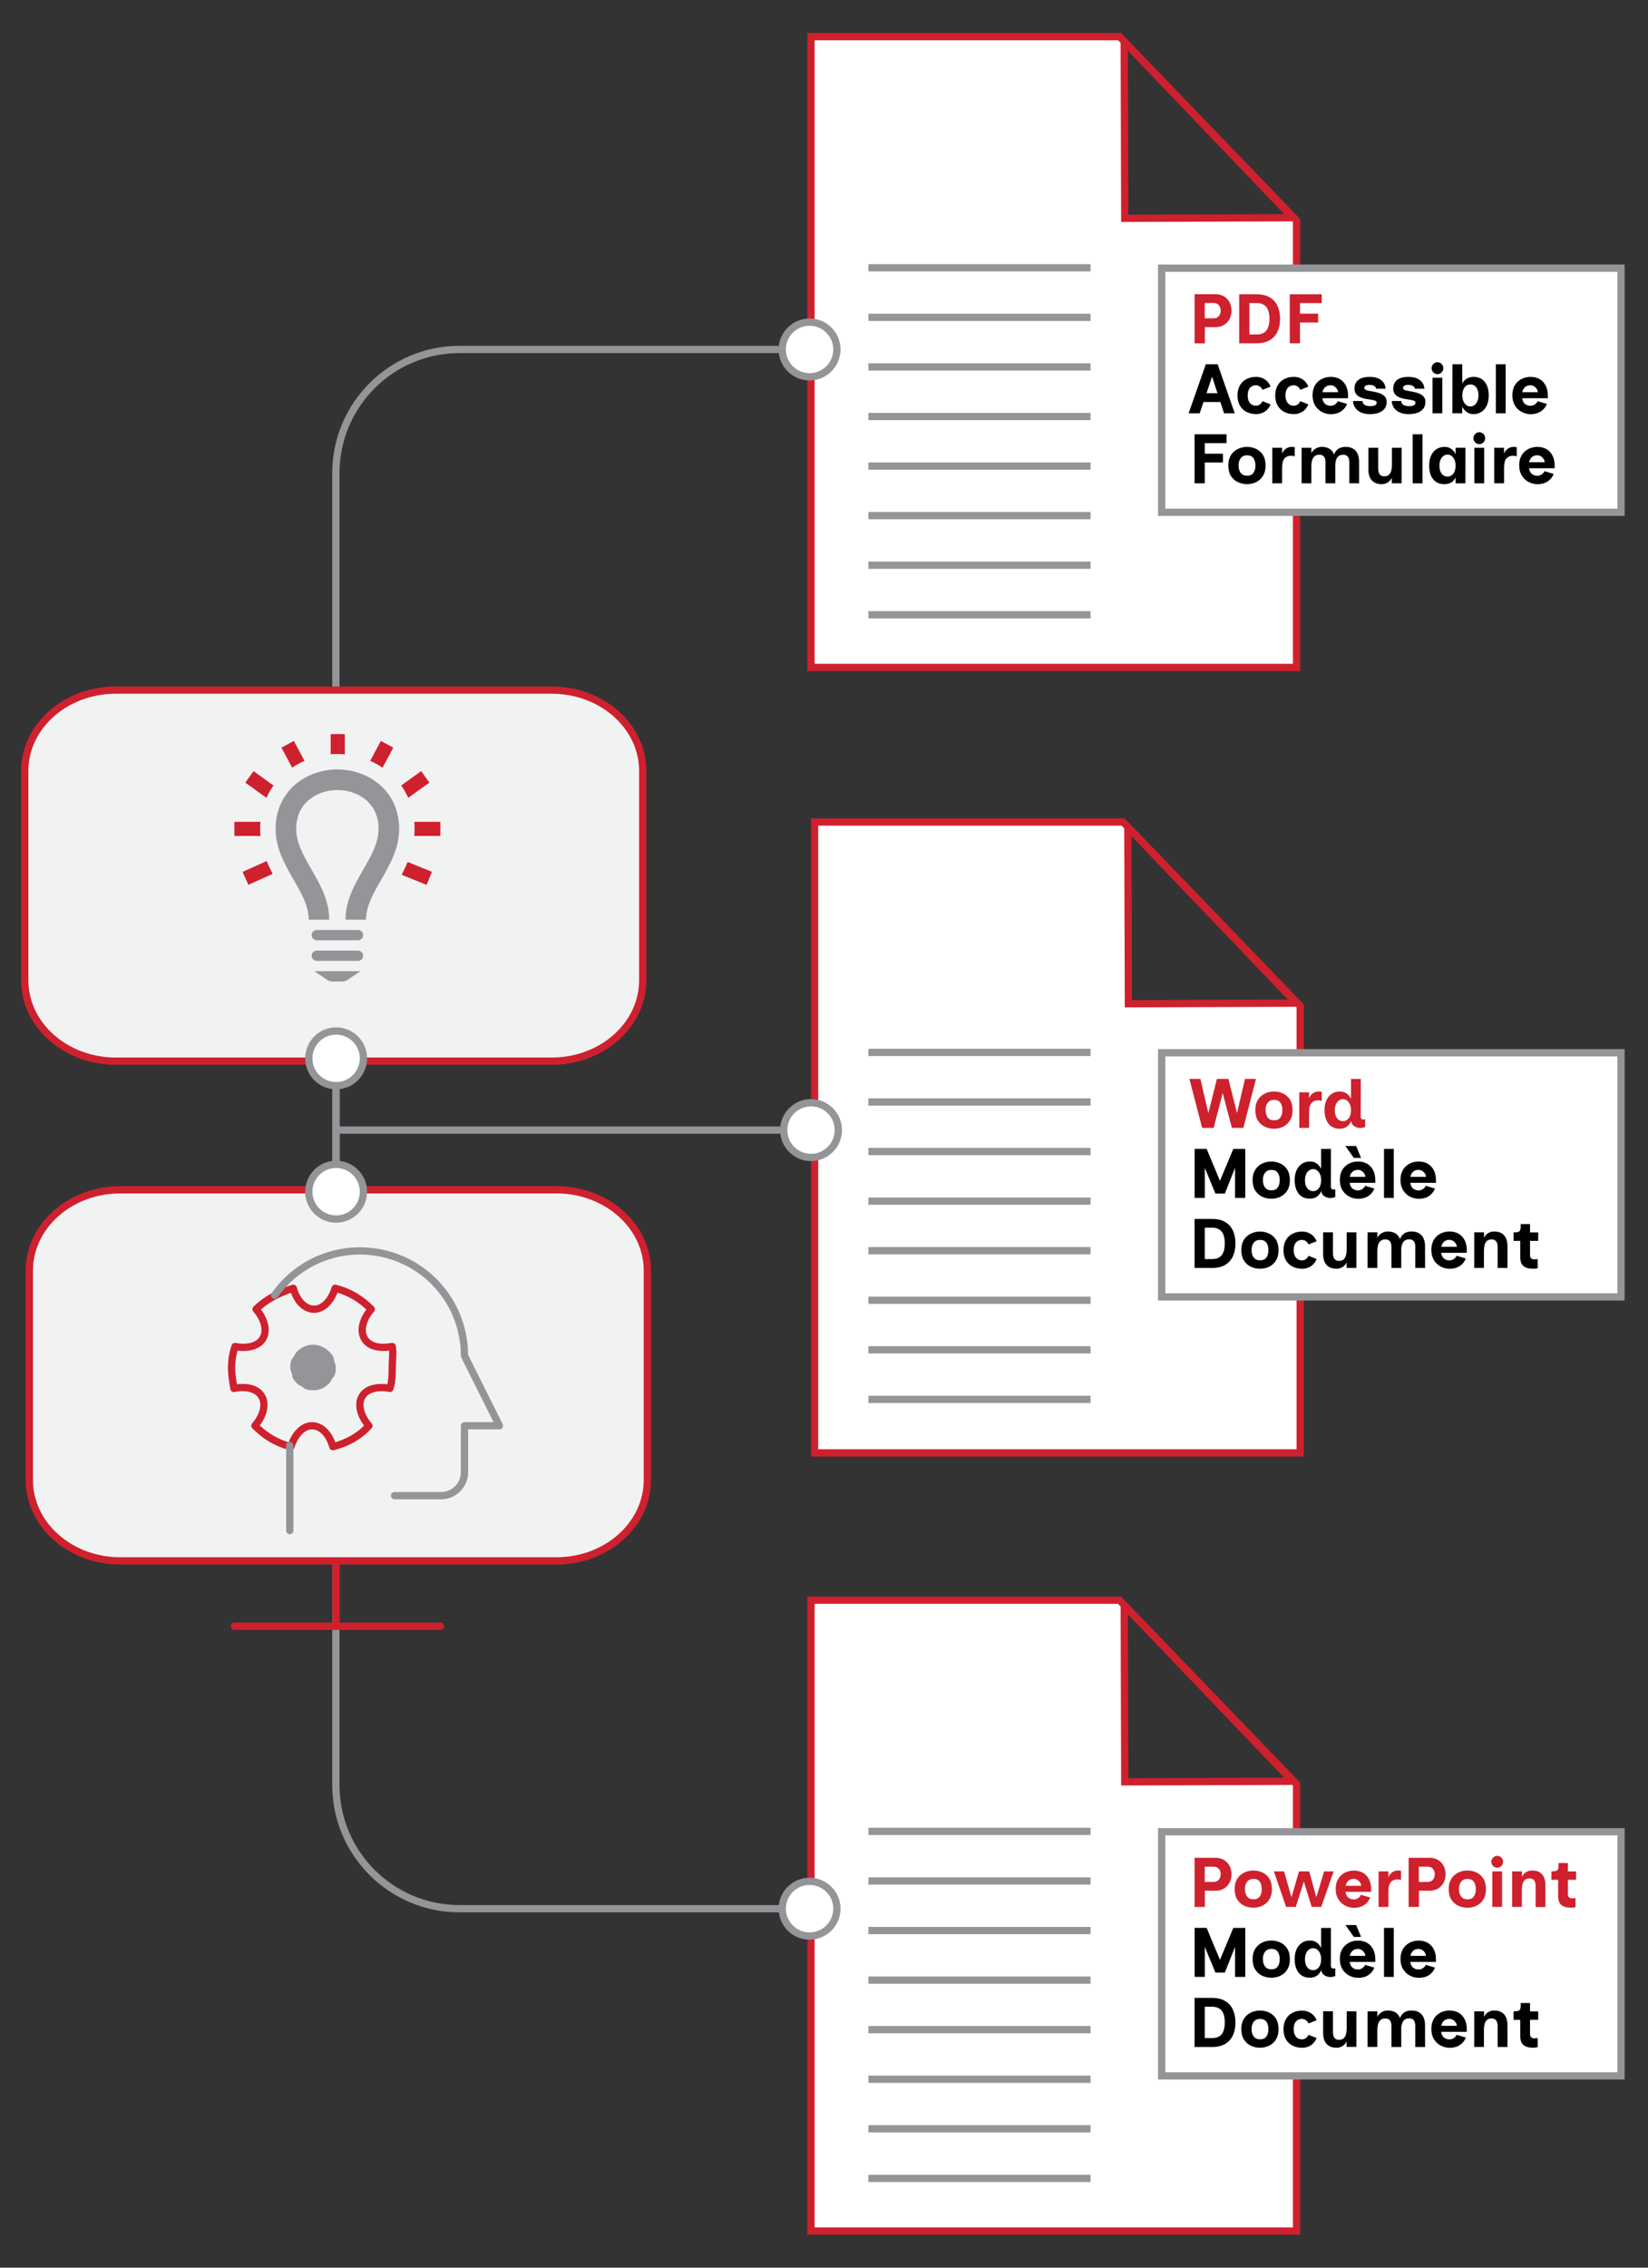 <?xml version="1.0" encoding="utf-8"?>
<!-- Generator: Adobe Illustrator 16.0.3, SVG Export Plug-In . SVG Version: 6.00 Build 0)  -->
<!DOCTYPE svg PUBLIC "-//W3C//DTD SVG 1.1//EN" "http://www.w3.org/Graphics/SVG/1.1/DTD/svg11.dtd">
<svg version="1.1" id="Layer_1" xmlns="http://www.w3.org/2000/svg" xmlns:xlink="http://www.w3.org/1999/xlink" x="0px" y="0px"
	 width="113.387px" height="155.91px" viewBox="0 0 113.387 155.91" enable-background="new 0 0 113.387 155.91"
	 xml:space="preserve">
<rect x="0" y="0" width="113.387" height="155.91" fill="#333333" stroke="none"/>
<path fill="#FFFFFF" stroke="#CF202E" stroke-width="0.5" stroke-miterlimit="10" d="M77.028,110.018h-21.23v43.371h33.409v-30.732
	L77.028,110.018z M77.35,110.363l11.588,12.104l-11.551,0.041L77.35,110.363z"/>
<path fill="#FFFFFF" stroke="#CF202E" stroke-width="0.5" stroke-miterlimit="10" d="M77.278,56.517h-21.23v43.372h33.409V69.156
	L77.278,56.517z M77.6,56.864l11.588,12.104L77.637,69.01L77.6,56.864z"/>
<path fill="#FFFFFF" stroke="#CF202E" stroke-width="0.5" stroke-miterlimit="10" d="M77.028,2.517h-21.23v43.371h33.409V15.156
	L77.028,2.517z M77.35,2.864l11.588,12.104L77.387,15.01L77.35,2.864z"/>
<line fill="none" stroke="#939598" stroke-width="0.5" stroke-miterlimit="10" x1="59.748" y1="18.411" x2="75.033" y2="18.411"/>
<line fill="none" stroke="#939598" stroke-width="0.5" stroke-miterlimit="10" x1="59.748" y1="21.819" x2="75.033" y2="21.819"/>
<line fill="none" stroke="#939598" stroke-width="0.5" stroke-miterlimit="10" x1="59.748" y1="25.227" x2="75.033" y2="25.227"/>
<line fill="none" stroke="#939598" stroke-width="0.5" stroke-miterlimit="10" x1="59.748" y1="28.636" x2="75.033" y2="28.636"/>
<line fill="none" stroke="#939598" stroke-width="0.5" stroke-miterlimit="10" x1="59.748" y1="32.044" x2="75.033" y2="32.044"/>
<line fill="none" stroke="#939598" stroke-width="0.5" stroke-miterlimit="10" x1="59.748" y1="35.452" x2="75.033" y2="35.452"/>
<line fill="none" stroke="#939598" stroke-width="0.5" stroke-miterlimit="10" x1="59.748" y1="38.859" x2="75.033" y2="38.859"/>
<line fill="none" stroke="#939598" stroke-width="0.5" stroke-miterlimit="10" x1="59.748" y1="42.268" x2="75.033" y2="42.268"/>
<g>
	
		<rect x="79.927" y="18.438" fill="#FFFFFF" stroke="#939598" stroke-width="0.5" stroke-miterlimit="10" width="31.603" height="16.784"/>
	<g>
		<path fill="#CF202E" d="M82.19,23.606v-3.379h1.443c0.215,0,0.402,0.047,0.566,0.14c0.161,0.093,0.291,0.225,0.389,0.395
			c0.094,0.17,0.143,0.371,0.143,0.602c0,0.205-0.045,0.394-0.133,0.565c-0.088,0.171-0.215,0.308-0.381,0.409
			c-0.164,0.101-0.363,0.151-0.595,0.151h-0.725v1.117H82.19z M82.891,21.883h0.621c0.153,0,0.271-0.054,0.354-0.161
			c0.083-0.107,0.122-0.23,0.122-0.368c0-0.145-0.04-0.267-0.125-0.368c-0.084-0.101-0.199-0.152-0.352-0.152h-0.621V21.883z"/>
		<path fill="#CF202E" d="M85.26,23.602v-3.369h1.193c0.367,0,0.672,0.071,0.911,0.212c0.237,0.141,0.415,0.338,0.532,0.589
			c0.117,0.252,0.177,0.548,0.177,0.888c0,0.333-0.06,0.626-0.177,0.878c-0.117,0.252-0.295,0.448-0.532,0.589
			c-0.239,0.142-0.544,0.212-0.911,0.212L85.26,23.602L85.26,23.602z M85.963,22.995h0.506c0.188,0,0.349-0.037,0.478-0.111
			c0.13-0.074,0.228-0.19,0.291-0.349c0.065-0.159,0.103-0.365,0.103-0.619s-0.033-0.459-0.103-0.616
			c-0.065-0.157-0.161-0.273-0.291-0.349c-0.129-0.076-0.286-0.113-0.478-0.113h-0.506V22.995z"/>
		<path fill="#CF202E" d="M88.739,23.602v-3.369h2.199v0.606h-1.496v0.727h1.252v0.606h-1.252v1.43H88.739z"/>
		<path d="M81.78,28.415l1.182-3.369h0.721l-1.141,3.369H81.78z M82.618,27.64v-0.606h1.55v0.606H82.618z M84.219,28.415
			l-1.104-3.369h0.663l1.176,3.369H84.219z"/>
		<path d="M87.422,26.581l-0.561,0.221c-0.025-0.077-0.082-0.148-0.161-0.214c-0.079-0.065-0.179-0.099-0.289-0.099
			c-0.175,0-0.313,0.061-0.413,0.183c-0.104,0.122-0.154,0.293-0.154,0.515s0.051,0.395,0.154,0.52
			c0.102,0.125,0.238,0.188,0.413,0.188c0.11,0,0.21-0.033,0.289-0.099c0.079-0.065,0.136-0.137,0.161-0.214l0.561,0.221
			c-0.092,0.222-0.229,0.388-0.404,0.5c-0.176,0.112-0.371,0.168-0.582,0.168c-0.26,0-0.484-0.051-0.682-0.154
			c-0.193-0.103-0.345-0.25-0.451-0.44s-0.162-0.419-0.162-0.686c0-0.266,0.056-0.495,0.162-0.686s0.258-0.338,0.451-0.44
			c0.194-0.103,0.422-0.154,0.682-0.154c0.211,0,0.406,0.056,0.582,0.168C87.194,26.192,87.33,26.359,87.422,26.581z"/>
		<path d="M90.02,26.581l-0.559,0.221c-0.027-0.077-0.082-0.148-0.162-0.214c-0.08-0.065-0.179-0.099-0.289-0.099
			c-0.174,0-0.313,0.061-0.414,0.183c-0.104,0.122-0.154,0.293-0.154,0.515s0.052,0.395,0.154,0.52s0.24,0.188,0.414,0.188
			c0.11,0,0.209-0.033,0.289-0.099c0.08-0.065,0.135-0.137,0.162-0.214l0.559,0.221c-0.092,0.222-0.228,0.388-0.403,0.5
			c-0.177,0.112-0.37,0.168-0.582,0.168c-0.261,0-0.485-0.051-0.683-0.154c-0.192-0.103-0.344-0.25-0.451-0.44
			c-0.105-0.19-0.162-0.419-0.162-0.686c0-0.266,0.057-0.495,0.162-0.686c0.107-0.191,0.259-0.338,0.451-0.44
			c0.195-0.103,0.422-0.154,0.683-0.154c0.212,0,0.405,0.056,0.582,0.168C89.795,26.192,89.928,26.359,90.02,26.581z"/>
		<path d="M91.575,28.477c-0.216,0-0.421-0.05-0.612-0.149c-0.195-0.1-0.354-0.246-0.475-0.438c-0.117-0.193-0.18-0.429-0.18-0.708
			c0-0.218,0.035-0.407,0.104-0.566c0.068-0.159,0.166-0.29,0.286-0.395c0.118-0.104,0.255-0.182,0.402-0.233
			c0.148-0.051,0.305-0.077,0.46-0.077c0.239,0,0.448,0.052,0.629,0.157c0.18,0.104,0.313,0.254,0.414,0.45
			c0.1,0.196,0.146,0.43,0.146,0.703v0.159h-1.938l-0.007-0.414h1.257c0-0.042-0.011-0.09-0.033-0.145
			c-0.021-0.054-0.056-0.106-0.099-0.156c-0.045-0.05-0.098-0.091-0.159-0.125c-0.061-0.034-0.134-0.051-0.214-0.051
			c-0.135,0-0.246,0.031-0.332,0.092c-0.088,0.061-0.15,0.144-0.193,0.248c-0.044,0.104-0.064,0.222-0.064,0.354
			c0,0.147,0.021,0.275,0.064,0.382c0.043,0.107,0.107,0.19,0.2,0.248s0.209,0.086,0.352,0.086c0.05,0,0.103-0.012,0.164-0.036
			c0.062-0.024,0.115-0.06,0.173-0.108c0.055-0.048,0.098-0.106,0.125-0.173l0.637,0.188c-0.074,0.177-0.172,0.317-0.291,0.421
			c-0.121,0.104-0.252,0.178-0.394,0.221C91.856,28.455,91.716,28.477,91.575,28.477z"/>
		<path d="M94.248,28.472c-0.255,0-0.466-0.042-0.637-0.127c-0.17-0.085-0.299-0.196-0.387-0.334
			c-0.086-0.138-0.129-0.286-0.129-0.443l0.653,0.005c0,0.077,0.021,0.142,0.066,0.195c0.045,0.053,0.104,0.092,0.187,0.118
			c0.079,0.025,0.172,0.039,0.274,0.039c0.142,0,0.248-0.02,0.328-0.058c0.079-0.038,0.118-0.104,0.118-0.197
			c0-0.054-0.036-0.095-0.107-0.123c-0.072-0.027-0.171-0.049-0.286-0.065c-0.116-0.016-0.239-0.036-0.371-0.06
			c-0.129-0.024-0.254-0.062-0.368-0.113c-0.117-0.051-0.213-0.125-0.287-0.222c-0.074-0.096-0.111-0.223-0.111-0.38
			c0-0.147,0.035-0.282,0.104-0.402c0.069-0.121,0.182-0.216,0.334-0.287c0.153-0.07,0.354-0.106,0.604-0.106
			c0.207,0,0.382,0.026,0.521,0.077c0.139,0.051,0.252,0.118,0.336,0.2c0.086,0.082,0.146,0.17,0.185,0.265
			c0.036,0.095,0.057,0.186,0.057,0.272h-0.653c0-0.07-0.039-0.132-0.119-0.185s-0.188-0.08-0.328-0.08
			c-0.131,0-0.225,0.02-0.28,0.058c-0.058,0.039-0.084,0.092-0.084,0.159c0,0.051,0.026,0.091,0.084,0.12
			c0.058,0.029,0.13,0.052,0.22,0.07s0.188,0.036,0.301,0.055c0.111,0.02,0.221,0.044,0.33,0.075
			c0.108,0.031,0.209,0.071,0.299,0.121c0.09,0.05,0.162,0.116,0.22,0.2c0.057,0.083,0.084,0.189,0.084,0.317
			c0,0.173-0.046,0.323-0.134,0.448s-0.219,0.221-0.391,0.289C94.705,28.438,94.493,28.472,94.248,28.472z"/>
		<path d="M96.914,28.472c-0.255,0-0.466-0.042-0.637-0.127c-0.17-0.085-0.299-0.196-0.387-0.334
			c-0.086-0.138-0.129-0.286-0.129-0.443l0.653,0.005c0,0.077,0.021,0.142,0.066,0.195c0.045,0.053,0.104,0.092,0.187,0.118
			c0.079,0.025,0.172,0.039,0.274,0.039c0.141,0,0.248-0.02,0.328-0.058c0.079-0.038,0.118-0.104,0.118-0.197
			c0-0.054-0.036-0.095-0.107-0.123c-0.073-0.027-0.171-0.049-0.287-0.065c-0.115-0.016-0.238-0.036-0.37-0.06
			c-0.13-0.024-0.255-0.062-0.368-0.113c-0.117-0.051-0.213-0.125-0.287-0.222c-0.074-0.096-0.111-0.223-0.111-0.38
			c0-0.147,0.035-0.282,0.104-0.402c0.068-0.121,0.182-0.216,0.334-0.287c0.153-0.07,0.354-0.106,0.604-0.106
			c0.207,0,0.381,0.026,0.521,0.077c0.139,0.051,0.252,0.118,0.336,0.2c0.086,0.082,0.146,0.17,0.185,0.265
			c0.036,0.095,0.057,0.186,0.057,0.272h-0.655c0-0.07-0.039-0.132-0.119-0.185s-0.188-0.08-0.328-0.08
			c-0.131,0-0.225,0.02-0.279,0.058c-0.059,0.039-0.084,0.092-0.084,0.159c0,0.051,0.025,0.091,0.084,0.12
			c0.059,0.029,0.129,0.052,0.22,0.07s0.188,0.036,0.302,0.055c0.109,0.02,0.221,0.044,0.33,0.075
			c0.107,0.031,0.209,0.071,0.299,0.121c0.09,0.05,0.162,0.116,0.219,0.2c0.057,0.083,0.084,0.189,0.084,0.317
			c0,0.173-0.045,0.323-0.133,0.448s-0.219,0.221-0.392,0.289C97.371,28.438,97.159,28.472,96.914,28.472z"/>
		<path d="M98.899,25.724c-0.105,0-0.203-0.041-0.282-0.123c-0.08-0.082-0.12-0.177-0.12-0.287c0-0.112,0.04-0.208,0.12-0.289
			c0.079-0.081,0.177-0.121,0.282-0.121c0.117,0,0.213,0.041,0.289,0.121c0.078,0.08,0.115,0.176,0.115,0.289
			c0,0.109-0.037,0.205-0.115,0.287C99.112,25.683,99.016,25.724,98.899,25.724z M98.563,28.415V25.97h0.674v2.445H98.563z"/>
		<path d="M100.608,26.369c0.043-0.087,0.102-0.165,0.172-0.233c0.072-0.068,0.16-0.124,0.266-0.164
			c0.104-0.04,0.223-0.061,0.354-0.061c0.213,0,0.396,0.052,0.55,0.154c0.152,0.103,0.271,0.249,0.355,0.438
			c0.082,0.189,0.125,0.417,0.125,0.683c0,0.27-0.045,0.5-0.133,0.691s-0.211,0.338-0.367,0.44
			c-0.158,0.103-0.342,0.154-0.555,0.154c-0.125,0-0.236-0.024-0.336-0.072c-0.102-0.048-0.188-0.11-0.26-0.188
			c-0.07-0.078-0.129-0.159-0.172-0.246v0.448h-0.678l0.004-3.369h0.674L100.608,26.369L100.608,26.369z M101.157,26.432
			c-0.108,0-0.202,0.031-0.284,0.094s-0.146,0.15-0.193,0.262c-0.047,0.112-0.069,0.246-0.069,0.399
			c0,0.142,0.022,0.269,0.069,0.383c0.047,0.114,0.111,0.205,0.193,0.272c0.082,0.067,0.176,0.101,0.284,0.101
			c0.114,0,0.218-0.034,0.302-0.101c0.086-0.067,0.148-0.159,0.195-0.274c0.048-0.115,0.07-0.242,0.07-0.38
			c0-0.154-0.022-0.288-0.07-0.402c-0.047-0.114-0.109-0.202-0.195-0.265C101.375,26.458,101.272,26.428,101.157,26.432z"/>
		<path d="M102.92,28.415v-3.369h0.674v3.369H102.92z"/>
		<path d="M105.321,28.477c-0.215,0-0.42-0.05-0.611-0.149c-0.195-0.1-0.354-0.246-0.475-0.438c-0.118-0.193-0.18-0.429-0.18-0.708
			c0-0.218,0.035-0.407,0.104-0.566c0.068-0.159,0.166-0.29,0.286-0.395c0.119-0.104,0.255-0.182,0.403-0.233
			c0.148-0.051,0.304-0.077,0.459-0.077c0.24,0,0.449,0.052,0.63,0.157c0.179,0.104,0.313,0.254,0.413,0.45
			c0.1,0.196,0.146,0.43,0.146,0.703v0.159h-1.939l-0.006-0.414h1.256c0-0.042-0.01-0.09-0.032-0.145
			c-0.021-0.054-0.056-0.106-0.099-0.156c-0.045-0.05-0.098-0.091-0.16-0.125c-0.062-0.034-0.133-0.051-0.213-0.051
			c-0.135,0-0.246,0.031-0.332,0.092c-0.088,0.061-0.151,0.144-0.194,0.248s-0.063,0.222-0.063,0.354
			c0,0.147,0.021,0.275,0.063,0.382s0.108,0.19,0.2,0.248c0.093,0.058,0.209,0.086,0.353,0.086c0.05,0,0.103-0.012,0.163-0.036
			c0.063-0.024,0.116-0.06,0.173-0.108c0.056-0.048,0.099-0.106,0.125-0.173l0.638,0.188c-0.074,0.177-0.172,0.317-0.291,0.421
			c-0.121,0.104-0.252,0.178-0.395,0.221S105.463,28.477,105.321,28.477z"/>
		<path d="M82.19,33.228v-3.369h2.199v0.606h-1.498v0.727h1.252v0.606h-1.252v1.43H82.19z"/>
		<path d="M85.8,33.285c-0.221,0-0.431-0.045-0.625-0.135c-0.197-0.09-0.354-0.229-0.479-0.418
			c-0.123-0.189-0.184-0.432-0.184-0.727c0-0.225,0.037-0.417,0.11-0.577c0.07-0.161,0.173-0.293,0.298-0.397
			c0.125-0.104,0.266-0.181,0.418-0.231c0.15-0.05,0.305-0.075,0.459-0.075c0.221,0,0.43,0.045,0.623,0.135
			c0.19,0.09,0.352,0.229,0.473,0.417c0.119,0.188,0.181,0.431,0.181,0.729c0,0.222-0.036,0.413-0.108,0.573
			c-0.07,0.161-0.168,0.294-0.291,0.399c-0.121,0.106-0.258,0.184-0.41,0.234C86.112,33.26,85.957,33.285,85.8,33.285z M85.8,32.708
			c0.194,0,0.34-0.063,0.435-0.19c0.093-0.126,0.141-0.297,0.141-0.513c0-0.211-0.045-0.382-0.139-0.51
			c-0.093-0.128-0.234-0.193-0.437-0.193c-0.188,0-0.33,0.064-0.433,0.193c-0.101,0.128-0.149,0.298-0.149,0.51
			c0,0.215,0.051,0.386,0.149,0.513C85.469,32.645,85.614,32.708,85.8,32.708z"/>
		<path d="M87.536,33.228v-2.445h0.675v0.404c0.025-0.064,0.059-0.125,0.1-0.181c0.039-0.056,0.089-0.105,0.146-0.147
			c0.059-0.042,0.12-0.074,0.191-0.099c0.07-0.024,0.146-0.036,0.227-0.036c0.025,0,0.063,0.002,0.105,0.005
			s0.078,0.008,0.102,0.015v0.63c-0.048-0.016-0.107-0.028-0.184-0.036c-0.073-0.008-0.143-0.005-0.203,0.007
			c-0.125,0.026-0.223,0.074-0.293,0.145c-0.068,0.07-0.12,0.162-0.146,0.274c-0.029,0.113-0.045,0.246-0.045,0.4v1.063
			L87.536,33.228L87.536,33.228z"/>
		<path d="M89.553,33.228v-2.445h0.674v0.375c0.025-0.058,0.063-0.113,0.107-0.167c0.047-0.053,0.102-0.099,0.166-0.139
			c0.063-0.04,0.135-0.072,0.211-0.094c0.073-0.022,0.15-0.034,0.23-0.034c0.209,0,0.382,0.042,0.52,0.125
			c0.137,0.083,0.237,0.2,0.305,0.349c0.068,0.149,0.104,0.32,0.104,0.513v1.516h-0.675v-1.425c0-0.186-0.031-0.322-0.104-0.409
			c-0.067-0.087-0.172-0.13-0.313-0.13c-0.131,0-0.236,0.031-0.318,0.094c-0.08,0.063-0.143,0.155-0.179,0.276
			c-0.036,0.122-0.056,0.27-0.056,0.443v1.15h-0.674L89.553,33.228L89.553,33.228z M92.836,33.228v-1.425
			c0-0.186-0.033-0.322-0.104-0.409c-0.069-0.087-0.174-0.13-0.311-0.13c-0.134,0-0.238,0.031-0.32,0.094s-0.144,0.155-0.178,0.276
			c-0.037,0.122-0.059,0.27-0.059,0.443l-0.075-0.823c0.034-0.103,0.08-0.188,0.138-0.258c0.057-0.069,0.121-0.124,0.194-0.164
			c0.072-0.04,0.147-0.068,0.229-0.084c0.078-0.016,0.156-0.024,0.231-0.024c0.209,0,0.382,0.042,0.519,0.125s0.238,0.2,0.308,0.349
			c0.065,0.149,0.101,0.32,0.101,0.513v1.516L92.836,33.228L92.836,33.228z"/>
		<path d="M96.436,30.783v2.445h-0.674v-0.375c-0.027,0.058-0.063,0.113-0.107,0.166c-0.045,0.053-0.096,0.1-0.154,0.14
			c-0.06,0.04-0.125,0.071-0.197,0.094s-0.149,0.034-0.231,0.034c-0.215,0-0.392-0.042-0.524-0.127
			c-0.138-0.085-0.236-0.201-0.303-0.349c-0.063-0.147-0.097-0.317-0.097-0.51v-1.516h0.674v1.424c0,0.177,0.032,0.311,0.103,0.402
			c0.066,0.092,0.17,0.137,0.309,0.137c0.136,0,0.24-0.032,0.318-0.096c0.075-0.064,0.131-0.156,0.166-0.277
			c0.032-0.12,0.051-0.267,0.051-0.44v-1.15h0.672v-0.002H96.436L96.436,30.783z"/>
		<path d="M97.196,33.228v-3.369h0.676v3.369H97.196z"/>
		<path d="M99.362,33.285c-0.219,0-0.402-0.051-0.559-0.154c-0.152-0.103-0.271-0.25-0.354-0.44
			c-0.079-0.191-0.118-0.418-0.118-0.681c0-0.271,0.043-0.5,0.134-0.69c0.088-0.191,0.211-0.338,0.368-0.44
			c0.159-0.103,0.345-0.154,0.554-0.154c0.135,0,0.252,0.024,0.35,0.072c0.102,0.048,0.186,0.11,0.253,0.186
			c0.065,0.075,0.12,0.158,0.161,0.248v-0.447h0.675l-0.005,2.445h-0.67v-0.399c-0.041,0.086-0.096,0.165-0.166,0.233
			c-0.066,0.069-0.15,0.124-0.254,0.164C99.63,33.268,99.507,33.285,99.362,33.285z M99.602,32.766
			c0.109-0.003,0.205-0.035,0.287-0.096s0.146-0.148,0.192-0.263c0.045-0.114,0.066-0.246,0.066-0.396
			c0-0.141-0.021-0.269-0.066-0.382c-0.048-0.114-0.11-0.205-0.192-0.272s-0.178-0.101-0.287-0.101
			c-0.115,0-0.215,0.034-0.301,0.101c-0.084,0.067-0.15,0.158-0.197,0.272c-0.045,0.114-0.066,0.241-0.066,0.382
			c0,0.154,0.021,0.288,0.066,0.402c0.047,0.114,0.113,0.202,0.197,0.262C99.387,32.735,99.487,32.766,99.602,32.766z"/>
		<path d="M101.778,30.537c-0.107,0-0.202-0.041-0.281-0.123c-0.082-0.082-0.121-0.177-0.121-0.287c0-0.112,0.039-0.208,0.121-0.289
			c0.079-0.08,0.174-0.121,0.281-0.121c0.115,0,0.211,0.041,0.289,0.121c0.076,0.08,0.115,0.176,0.115,0.289
			c0,0.109-0.039,0.205-0.115,0.287C101.989,30.496,101.893,30.537,101.778,30.537z M101.44,33.228v-2.445h0.675v2.445H101.44z"/>
		<path d="M102.807,33.228v-2.445h0.674v0.404c0.027-0.064,0.061-0.125,0.102-0.181c0.039-0.056,0.088-0.105,0.146-0.147
			c0.059-0.042,0.121-0.074,0.193-0.099c0.068-0.024,0.145-0.036,0.225-0.036c0.027,0,0.063,0.002,0.106,0.005
			c0.046,0.003,0.078,0.008,0.101,0.015v0.63c-0.047-0.016-0.105-0.028-0.182-0.036c-0.074-0.008-0.146-0.005-0.203,0.007
			c-0.125,0.026-0.225,0.074-0.293,0.145c-0.07,0.07-0.121,0.162-0.148,0.274c-0.027,0.113-0.045,0.246-0.045,0.4v1.063
			L102.807,33.228L102.807,33.228z"/>
		<path d="M105.793,33.29c-0.216,0-0.418-0.05-0.613-0.149c-0.192-0.1-0.353-0.246-0.471-0.438
			c-0.121-0.193-0.184-0.429-0.184-0.708c0-0.218,0.035-0.407,0.107-0.566c0.068-0.159,0.166-0.29,0.284-0.395
			c0.121-0.104,0.257-0.182,0.402-0.233c0.149-0.051,0.305-0.077,0.462-0.077c0.239,0,0.448,0.052,0.627,0.157
			c0.18,0.104,0.314,0.254,0.413,0.45c0.101,0.196,0.146,0.43,0.146,0.703v0.159h-1.938l-0.004-0.414h1.257
			c0-0.042-0.014-0.09-0.032-0.145c-0.022-0.054-0.059-0.106-0.102-0.156s-0.097-0.091-0.157-0.125
			c-0.062-0.034-0.136-0.051-0.216-0.051c-0.136,0-0.246,0.031-0.332,0.092s-0.15,0.144-0.193,0.248s-0.063,0.222-0.063,0.354
			c0,0.147,0.021,0.275,0.063,0.382s0.109,0.19,0.202,0.248c0.094,0.058,0.207,0.086,0.35,0.086c0.049,0,0.104-0.012,0.164-0.036
			c0.061-0.024,0.118-0.06,0.174-0.108c0.055-0.048,0.096-0.106,0.125-0.173l0.635,0.188c-0.073,0.177-0.17,0.317-0.291,0.421
			c-0.118,0.104-0.25,0.178-0.393,0.221C106.075,33.269,105.934,33.29,105.793,33.29z"/>
	</g>
</g>
<line fill="none" stroke="#939598" stroke-width="0.5" stroke-miterlimit="10" x1="59.748" y1="72.354" x2="75.033" y2="72.354"/>
<line fill="none" stroke="#939598" stroke-width="0.5" stroke-miterlimit="10" x1="59.748" y1="75.763" x2="75.033" y2="75.763"/>
<line fill="none" stroke="#939598" stroke-width="0.5" stroke-miterlimit="10" x1="59.748" y1="79.171" x2="75.033" y2="79.171"/>
<line fill="none" stroke="#939598" stroke-width="0.5" stroke-miterlimit="10" x1="59.748" y1="82.58" x2="75.033" y2="82.58"/>
<line fill="none" stroke="#939598" stroke-width="0.5" stroke-miterlimit="10" x1="59.748" y1="85.988" x2="75.033" y2="85.988"/>
<line fill="none" stroke="#939598" stroke-width="0.5" stroke-miterlimit="10" x1="59.748" y1="89.396" x2="75.033" y2="89.396"/>
<line fill="none" stroke="#939598" stroke-width="0.5" stroke-miterlimit="10" x1="59.748" y1="92.803" x2="75.033" y2="92.803"/>
<line fill="none" stroke="#939598" stroke-width="0.5" stroke-miterlimit="10" x1="59.748" y1="96.211" x2="75.033" y2="96.211"/>
<g>
	
		<rect x="79.927" y="72.381" fill="#FFFFFF" stroke="#939598" stroke-width="0.5" stroke-miterlimit="10" width="31.603" height="16.785"/>
	<g>
		<path fill="#CF202E" d="M82.711,77.545l-0.877-3.369h0.756l0.641,2.748h-0.188l0.684-2.748h0.789l0.693,2.748h-0.193l0.643-2.748
			h0.757l-0.871,3.369h-0.788l-0.721-2.729h0.175l-0.707,2.729H82.711z"/>
		<path fill="#CF202E" d="M87.657,77.603c-0.222,0-0.431-0.045-0.625-0.135c-0.196-0.09-0.354-0.229-0.478-0.418
			s-0.185-0.432-0.185-0.727c0-0.225,0.036-0.417,0.109-0.577c0.071-0.161,0.172-0.293,0.297-0.397s0.269-0.181,0.418-0.231
			c0.151-0.05,0.307-0.075,0.459-0.075c0.223,0,0.432,0.045,0.623,0.135c0.192,0.09,0.354,0.229,0.475,0.417
			c0.119,0.188,0.181,0.431,0.181,0.729c0,0.222-0.037,0.413-0.108,0.573c-0.069,0.161-0.169,0.294-0.291,0.399
			c-0.121,0.106-0.259,0.184-0.409,0.234C87.969,77.578,87.813,77.603,87.657,77.603z M87.657,77.025
			c0.194,0,0.341-0.063,0.435-0.19c0.092-0.126,0.14-0.297,0.14-0.513c0-0.211-0.046-0.382-0.138-0.51s-0.235-0.193-0.437-0.193
			c-0.187,0-0.33,0.064-0.433,0.193c-0.101,0.128-0.149,0.298-0.149,0.51c0,0.215,0.052,0.386,0.149,0.513
			C87.327,76.962,87.471,77.025,87.657,77.025z"/>
		<path fill="#CF202E" d="M89.395,77.545V75.1h0.674v0.404c0.025-0.064,0.061-0.125,0.1-0.181c0.041-0.056,0.09-0.105,0.146-0.147
			c0.058-0.042,0.121-0.074,0.191-0.099c0.068-0.024,0.146-0.036,0.227-0.036c0.025,0,0.063,0.002,0.105,0.005
			s0.077,0.008,0.102,0.015v0.63c-0.049-0.016-0.107-0.028-0.184-0.036c-0.074-0.008-0.144-0.005-0.201,0.007
			c-0.125,0.026-0.224,0.074-0.295,0.145c-0.07,0.07-0.119,0.162-0.148,0.274c-0.027,0.113-0.043,0.246-0.043,0.4v1.063
			L89.395,77.545L89.395,77.545z"/>
		<path fill="#CF202E" d="M92.971,77.059c-0.045,0.109-0.104,0.205-0.176,0.287s-0.162,0.145-0.269,0.19
			c-0.104,0.045-0.228,0.067-0.366,0.067c-0.209,0-0.393-0.051-0.548-0.154c-0.154-0.103-0.272-0.25-0.356-0.44
			c-0.082-0.191-0.125-0.418-0.125-0.681c0-0.27,0.045-0.5,0.133-0.69c0.088-0.19,0.211-0.338,0.371-0.44
			c0.157-0.103,0.342-0.154,0.551-0.154c0.135,0,0.25,0.024,0.352,0.072c0.098,0.048,0.18,0.11,0.25,0.186
			c0.066,0.075,0.122,0.158,0.165,0.248v-1.372h0.675l-0.006,2.561c0,0.096,0.021,0.162,0.063,0.197
			c0.043,0.036,0.123,0.04,0.242,0.015v0.529c-0.033,0.019-0.086,0.036-0.158,0.051c-0.07,0.014-0.139,0.021-0.202,0.021
			c-0.073,0-0.157-0.017-0.25-0.051c-0.095-0.034-0.175-0.087-0.241-0.161C93.006,77.264,92.971,77.171,92.971,77.059z
			 M92.407,77.083c0.108-0.003,0.204-0.035,0.286-0.096s0.146-0.148,0.191-0.263c0.047-0.114,0.069-0.246,0.069-0.397
			c0-0.141-0.022-0.269-0.069-0.382c-0.045-0.114-0.109-0.205-0.191-0.272s-0.178-0.101-0.286-0.101
			c-0.114,0-0.216,0.034-0.302,0.101c-0.084,0.067-0.148,0.158-0.196,0.272c-0.048,0.114-0.069,0.241-0.069,0.382
			c0,0.154,0.021,0.288,0.069,0.402c0.048,0.114,0.112,0.202,0.196,0.262C92.192,77.052,92.293,77.083,92.407,77.083z"/>
		<path d="M83.936,81.184l0.92-2.195h0.822v3.369h-0.703V80.29l-0.701,1.771h-0.648l-0.732-1.767v2.063h-0.7v-3.369h0.825
			L83.936,81.184z"/>
		<path d="M87.473,82.416c-0.221,0-0.431-0.045-0.625-0.135c-0.195-0.09-0.354-0.229-0.478-0.42
			c-0.121-0.188-0.187-0.432-0.187-0.729c0-0.225,0.037-0.413,0.111-0.573c0.074-0.162,0.174-0.293,0.299-0.398
			c0.125-0.104,0.265-0.182,0.416-0.23c0.152-0.049,0.308-0.074,0.459-0.074c0.224,0,0.431,0.045,0.625,0.138
			c0.193,0.09,0.351,0.229,0.472,0.416c0.12,0.188,0.182,0.431,0.182,0.729c0,0.223-0.034,0.411-0.106,0.571
			c-0.072,0.161-0.17,0.294-0.291,0.397c-0.123,0.104-0.26,0.186-0.412,0.233C87.786,82.391,87.632,82.416,87.473,82.416z
			 M87.473,81.838c0.197,0,0.342-0.063,0.435-0.189c0.095-0.127,0.142-0.297,0.142-0.514c0-0.211-0.047-0.381-0.14-0.51
			c-0.091-0.128-0.235-0.191-0.437-0.191c-0.188,0-0.328,0.063-0.431,0.191c-0.104,0.129-0.151,0.299-0.151,0.51
			c0,0.217,0.051,0.387,0.151,0.514C87.142,81.775,87.289,81.838,87.473,81.838z"/>
		<path d="M90.916,81.871c-0.045,0.109-0.104,0.205-0.178,0.287c-0.07,0.082-0.158,0.145-0.264,0.189
			c-0.104,0.043-0.229,0.065-0.369,0.065c-0.209,0-0.391-0.054-0.547-0.151c-0.154-0.104-0.272-0.25-0.356-0.441
			c-0.084-0.189-0.125-0.418-0.125-0.68c0-0.271,0.044-0.5,0.134-0.691c0.088-0.19,0.211-0.338,0.369-0.439
			c0.158-0.104,0.344-0.154,0.551-0.154c0.135,0,0.252,0.023,0.35,0.072c0.101,0.049,0.185,0.109,0.25,0.186
			c0.07,0.074,0.125,0.158,0.166,0.248v-1.373h0.675l-0.004,2.563c0,0.1,0.021,0.162,0.063,0.197
			c0.041,0.033,0.12,0.041,0.238,0.018v0.527c-0.029,0.021-0.084,0.035-0.154,0.051c-0.072,0.016-0.143,0.021-0.205,0.021
			c-0.074,0-0.156-0.018-0.25-0.051c-0.095-0.035-0.175-0.088-0.24-0.162C90.948,82.077,90.916,81.984,90.916,81.871z
			 M90.352,81.896c0.109-0.004,0.205-0.035,0.285-0.1c0.082-0.063,0.146-0.146,0.192-0.263c0.047-0.113,0.068-0.246,0.068-0.396
			c0-0.144-0.021-0.271-0.068-0.385s-0.11-0.204-0.192-0.271c-0.08-0.067-0.176-0.104-0.285-0.104c-0.115,0-0.217,0.033-0.301,0.104
			c-0.086,0.065-0.15,0.156-0.197,0.271c-0.047,0.113-0.069,0.241-0.069,0.385c0,0.152,0.022,0.286,0.069,0.399
			c0.047,0.112,0.111,0.202,0.197,0.265C90.135,81.865,90.237,81.896,90.352,81.896z"/>
		<path d="M93.452,82.42c-0.216,0-0.42-0.049-0.612-0.148c-0.195-0.1-0.354-0.246-0.474-0.438c-0.118-0.193-0.181-0.43-0.181-0.708
			c0-0.218,0.035-0.407,0.104-0.565c0.068-0.158,0.166-0.291,0.286-0.395c0.118-0.104,0.255-0.184,0.403-0.234
			c0.147-0.051,0.304-0.076,0.459-0.076c0.239,0,0.448,0.055,0.629,0.156c0.18,0.104,0.313,0.254,0.414,0.449
			c0.1,0.195,0.146,0.432,0.146,0.703v0.158H92.69l-0.007-0.413h1.257c0-0.042-0.011-0.091-0.032-0.146
			c-0.021-0.056-0.057-0.105-0.1-0.156c-0.045-0.049-0.098-0.09-0.159-0.125c-0.062-0.033-0.134-0.051-0.214-0.051
			c-0.135,0-0.245,0.028-0.332,0.092c-0.088,0.062-0.149,0.145-0.193,0.248c-0.043,0.104-0.064,0.223-0.064,0.354
			c0,0.146,0.021,0.273,0.064,0.382c0.044,0.109,0.107,0.19,0.2,0.248c0.094,0.06,0.209,0.087,0.353,0.087
			c0.049,0,0.102-0.012,0.163-0.035c0.061-0.021,0.116-0.062,0.173-0.105c0.055-0.051,0.098-0.105,0.125-0.176l0.637,0.188
			c-0.074,0.179-0.172,0.315-0.291,0.423c-0.121,0.104-0.252,0.178-0.394,0.221C93.734,82.398,93.593,82.42,93.452,82.42z
			 M93.149,79.609l-0.582-0.818h0.74l0.338,0.818H93.149z"/>
		<path d="M95.223,82.357v-3.369h0.674v3.369H95.223z"/>
		<path d="M97.625,82.42c-0.216,0-0.418-0.049-0.613-0.148c-0.192-0.1-0.353-0.246-0.471-0.438c-0.121-0.193-0.184-0.43-0.184-0.708
			c0-0.218,0.035-0.407,0.107-0.565c0.068-0.158,0.166-0.291,0.284-0.395c0.121-0.104,0.257-0.184,0.402-0.234
			c0.149-0.051,0.305-0.076,0.461-0.076c0.239,0,0.449,0.055,0.628,0.156c0.18,0.104,0.314,0.254,0.413,0.449
			c0.101,0.195,0.146,0.432,0.146,0.703v0.158h-1.938l-0.004-0.413h1.256c0-0.042-0.013-0.091-0.031-0.146
			c-0.022-0.056-0.059-0.105-0.102-0.156c-0.044-0.049-0.097-0.09-0.157-0.125c-0.063-0.033-0.137-0.051-0.216-0.051
			c-0.136,0-0.246,0.028-0.332,0.092c-0.086,0.062-0.15,0.145-0.193,0.248c-0.043,0.103-0.063,0.223-0.063,0.354
			c0,0.146,0.021,0.273,0.063,0.382c0.042,0.109,0.109,0.19,0.202,0.248c0.093,0.06,0.207,0.087,0.35,0.087
			c0.049,0,0.104-0.012,0.164-0.035c0.06-0.021,0.118-0.062,0.174-0.105c0.055-0.051,0.096-0.105,0.125-0.176l0.635,0.188
			c-0.073,0.179-0.17,0.315-0.291,0.423c-0.118,0.104-0.25,0.178-0.393,0.221C97.907,82.398,97.766,82.42,97.625,82.42z"/>
		<path d="M82.19,87.171v-3.368h1.193c0.369,0,0.672,0.07,0.912,0.211c0.236,0.141,0.416,0.338,0.531,0.59
			c0.116,0.252,0.178,0.547,0.178,0.891c0,0.333-0.062,0.626-0.178,0.878c-0.115,0.252-0.295,0.446-0.531,0.59
			c-0.24,0.144-0.543,0.212-0.912,0.212L82.19,87.171L82.19,87.171z M82.891,86.564h0.506c0.189,0,0.35-0.037,0.479-0.111
			c0.129-0.073,0.225-0.189,0.291-0.348c0.064-0.16,0.1-0.365,0.1-0.619s-0.032-0.459-0.1-0.616
			c-0.066-0.157-0.162-0.272-0.291-0.349c-0.129-0.078-0.287-0.113-0.479-0.113h-0.506V86.564z"/>
		<path d="M86.694,87.229c-0.221,0-0.43-0.045-0.625-0.135s-0.354-0.229-0.477-0.418s-0.186-0.432-0.186-0.729
			c0-0.225,0.036-0.416,0.109-0.576c0.072-0.16,0.173-0.293,0.298-0.396c0.125-0.103,0.268-0.182,0.418-0.229
			c0.151-0.052,0.307-0.074,0.459-0.074c0.223,0,0.432,0.045,0.623,0.138c0.192,0.09,0.354,0.229,0.475,0.416
			c0.118,0.188,0.181,0.432,0.181,0.729c0,0.222-0.037,0.412-0.109,0.572c-0.068,0.16-0.168,0.293-0.291,0.396
			c-0.12,0.104-0.258,0.188-0.409,0.232C87.008,87.203,86.85,87.229,86.694,87.229z M86.694,86.65c0.195,0,0.341-0.063,0.436-0.189
			c0.092-0.127,0.139-0.297,0.139-0.514c0-0.211-0.045-0.381-0.137-0.51c-0.092-0.127-0.236-0.191-0.438-0.191
			c-0.186,0-0.33,0.064-0.432,0.191c-0.102,0.129-0.15,0.299-0.15,0.51c0,0.217,0.053,0.387,0.15,0.514
			C86.364,86.588,86.509,86.65,86.694,86.65z"/>
		<path d="M90.589,85.338l-0.561,0.221c-0.027-0.076-0.084-0.146-0.163-0.215c-0.08-0.064-0.177-0.098-0.289-0.098
			c-0.173,0-0.312,0.061-0.413,0.184c-0.104,0.121-0.154,0.293-0.154,0.514c0,0.225,0.053,0.396,0.154,0.521
			c0.104,0.125,0.24,0.188,0.413,0.188c0.112,0,0.209-0.03,0.289-0.098c0.079-0.066,0.136-0.139,0.163-0.216l0.561,0.222
			c-0.095,0.225-0.229,0.391-0.404,0.502c-0.178,0.11-0.37,0.168-0.582,0.168c-0.262,0-0.486-0.051-0.682-0.152
			c-0.195-0.104-0.347-0.249-0.453-0.438c-0.106-0.191-0.16-0.42-0.16-0.688s0.054-0.495,0.16-0.688
			c0.106-0.191,0.258-0.338,0.453-0.438c0.191-0.104,0.42-0.154,0.682-0.154c0.212,0,0.404,0.059,0.582,0.168
			C90.36,84.949,90.496,85.115,90.589,85.338z"/>
		<path d="M93.323,84.727v2.444h-0.675v-0.376c-0.025,0.059-0.063,0.113-0.105,0.166c-0.045,0.055-0.098,0.1-0.156,0.141
			c-0.06,0.039-0.125,0.07-0.196,0.094c-0.071,0.021-0.148,0.033-0.23,0.033c-0.216,0-0.393-0.043-0.526-0.127
			c-0.137-0.086-0.235-0.201-0.301-0.35c-0.064-0.146-0.098-0.316-0.098-0.51v-1.516h0.675v1.424c0,0.177,0.032,0.311,0.101,0.402
			c0.068,0.09,0.17,0.137,0.31,0.137c0.136,0,0.239-0.031,0.317-0.096c0.076-0.064,0.131-0.156,0.166-0.277
			c0.033-0.121,0.051-0.271,0.051-0.44v-1.149H93.323z"/>
		<path d="M94.093,87.171v-2.444h0.674v0.375c0.025-0.059,0.063-0.113,0.107-0.166c0.047-0.053,0.102-0.1,0.166-0.14
			c0.063-0.04,0.135-0.071,0.211-0.095c0.073-0.021,0.15-0.033,0.23-0.033c0.209,0,0.381,0.042,0.52,0.125
			c0.137,0.084,0.236,0.2,0.305,0.35c0.068,0.148,0.104,0.32,0.104,0.512v1.52h-0.675v-1.425c0-0.188-0.032-0.321-0.104-0.408
			c-0.068-0.088-0.172-0.131-0.313-0.131c-0.131,0-0.236,0.028-0.318,0.097c-0.08,0.063-0.143,0.152-0.18,0.274
			c-0.036,0.121-0.055,0.271-0.055,0.44v1.149H94.093L94.093,87.171z M97.375,87.171v-1.425c0-0.186-0.033-0.322-0.104-0.408
			c-0.069-0.088-0.174-0.131-0.311-0.131c-0.135,0-0.238,0.031-0.32,0.094s-0.144,0.155-0.178,0.277
			c-0.037,0.121-0.06,0.27-0.06,0.441l-0.074-0.822c0.033-0.104,0.079-0.188,0.138-0.258c0.057-0.068,0.121-0.123,0.193-0.164
			c0.073-0.039,0.148-0.066,0.229-0.084c0.078-0.019,0.156-0.023,0.231-0.023c0.209,0,0.382,0.042,0.519,0.125
			c0.137,0.084,0.238,0.2,0.307,0.35c0.066,0.148,0.102,0.32,0.102,0.512v1.52L97.375,87.171L97.375,87.171z"/>
		<path d="M99.748,87.232c-0.216,0-0.421-0.049-0.613-0.148c-0.195-0.1-0.353-0.245-0.474-0.438
			c-0.118-0.193-0.181-0.432-0.181-0.707c0-0.219,0.035-0.408,0.105-0.566c0.067-0.158,0.165-0.29,0.286-0.395
			c0.118-0.104,0.254-0.185,0.402-0.233c0.147-0.052,0.305-0.077,0.459-0.077c0.239,0,0.448,0.053,0.629,0.156
			c0.18,0.104,0.313,0.255,0.414,0.449c0.101,0.197,0.146,0.432,0.146,0.703v0.16h-1.938l-0.007-0.414h1.257
			c0-0.043-0.011-0.093-0.032-0.146c-0.021-0.057-0.056-0.105-0.1-0.156c-0.045-0.051-0.098-0.092-0.159-0.125
			c-0.063-0.033-0.134-0.051-0.213-0.051c-0.136,0-0.246,0.029-0.332,0.092c-0.089,0.063-0.15,0.145-0.193,0.247
			c-0.044,0.103-0.065,0.224-0.065,0.354c0,0.146,0.021,0.272,0.065,0.383c0.043,0.107,0.106,0.188,0.199,0.248
			c0.094,0.058,0.21,0.086,0.353,0.086c0.049,0,0.102-0.012,0.164-0.036c0.061-0.022,0.115-0.06,0.172-0.106
			c0.055-0.05,0.098-0.105,0.125-0.175l0.637,0.188c-0.073,0.178-0.172,0.314-0.291,0.422c-0.121,0.104-0.252,0.178-0.393,0.221
			C100.03,87.212,99.887,87.232,99.748,87.232z"/>
		<path d="M101.432,87.171v-2.444h0.674v0.375c0.025-0.059,0.063-0.113,0.105-0.166s0.098-0.1,0.154-0.14
			c0.063-0.04,0.127-0.071,0.198-0.095c0.073-0.021,0.151-0.033,0.231-0.033c0.215,0,0.392,0.042,0.525,0.125
			c0.137,0.084,0.236,0.2,0.303,0.35c0.063,0.148,0.096,0.32,0.096,0.512v1.52h-0.674v-1.425c0-0.183-0.033-0.313-0.104-0.403
			c-0.064-0.091-0.17-0.136-0.309-0.136c-0.131,0-0.236,0.028-0.314,0.097c-0.077,0.063-0.135,0.152-0.168,0.274
			c-0.032,0.121-0.051,0.271-0.051,0.44v1.149H101.432z"/>
		<path d="M105.5,87.229c-0.314,0-0.543-0.063-0.688-0.192c-0.143-0.132-0.215-0.322-0.215-0.58v-1.146h-0.461v-0.582h0.09
			c0.104,0,0.186-0.013,0.242-0.033c0.057-0.021,0.098-0.063,0.121-0.112c0.022-0.054,0.037-0.122,0.037-0.21v-0.217h0.645v0.576
			h0.561v0.578h-0.561v0.979c0,0.111,0.029,0.189,0.088,0.232s0.117,0.063,0.184,0.063c0.032,0,0.07-0.002,0.121-0.005
			c0.047-0.003,0.092-0.01,0.129-0.016l0.006,0.625c-0.043,0.015-0.092,0.021-0.152,0.028
			C105.588,87.227,105.539,87.229,105.5,87.229z"/>
	</g>
</g>
<line fill="none" stroke="#939598" stroke-width="0.5" stroke-miterlimit="10" x1="59.748" y1="125.912" x2="75.033" y2="125.912"/>
<line fill="none" stroke="#939598" stroke-width="0.5" stroke-miterlimit="10" x1="59.748" y1="129.32" x2="75.033" y2="129.32"/>
<line fill="none" stroke="#939598" stroke-width="0.5" stroke-miterlimit="10" x1="59.748" y1="132.729" x2="75.033" y2="132.729"/>
<line fill="none" stroke="#939598" stroke-width="0.5" stroke-miterlimit="10" x1="59.748" y1="136.137" x2="75.033" y2="136.137"/>
<line fill="none" stroke="#939598" stroke-width="0.5" stroke-miterlimit="10" x1="59.748" y1="139.545" x2="75.033" y2="139.545"/>
<line fill="none" stroke="#939598" stroke-width="0.5" stroke-miterlimit="10" x1="59.748" y1="142.953" x2="75.033" y2="142.953"/>
<line fill="none" stroke="#939598" stroke-width="0.5" stroke-miterlimit="10" x1="59.748" y1="146.359" x2="75.033" y2="146.359"/>
<line fill="none" stroke="#939598" stroke-width="0.5" stroke-miterlimit="10" x1="59.748" y1="149.77" x2="75.033" y2="149.77"/>
<rect x="79.927" y="125.938" fill="#FFFFFF" stroke="#939598" stroke-width="0.5" stroke-miterlimit="10" width="31.603" height="16.785"/>
<g>
	<path fill="#CF202E" d="M82.19,131.107v-3.379h1.443c0.215,0,0.402,0.047,0.566,0.141c0.161,0.093,0.291,0.225,0.389,0.395
		c0.094,0.17,0.143,0.37,0.143,0.604c0,0.202-0.045,0.396-0.133,0.563c-0.088,0.17-0.215,0.307-0.381,0.408
		c-0.164,0.102-0.363,0.151-0.595,0.151h-0.725v1.116H82.19z M82.891,129.385h0.621c0.153,0,0.271-0.054,0.354-0.16
		c0.083-0.105,0.122-0.229,0.122-0.369c0-0.145-0.04-0.268-0.125-0.367c-0.084-0.098-0.199-0.149-0.352-0.149h-0.621V129.385z"/>
	<path fill="#CF202E" d="M86.237,131.16c-0.221,0-0.43-0.045-0.625-0.135s-0.354-0.229-0.477-0.418
		c-0.123-0.189-0.186-0.435-0.186-0.729c0-0.228,0.036-0.418,0.109-0.575c0.072-0.16,0.173-0.296,0.298-0.396
		c0.125-0.104,0.268-0.182,0.418-0.231c0.151-0.049,0.307-0.075,0.459-0.075c0.223,0,0.432,0.045,0.623,0.135
		c0.192,0.093,0.354,0.229,0.475,0.418c0.118,0.188,0.181,0.433,0.181,0.729c0,0.222-0.037,0.412-0.109,0.572
		c-0.068,0.159-0.168,0.294-0.291,0.397c-0.12,0.105-0.258,0.187-0.409,0.232C86.55,131.137,86.393,131.16,86.237,131.16z
		 M86.237,130.583c0.195,0,0.341-0.063,0.436-0.19c0.092-0.125,0.139-0.297,0.139-0.512c0-0.212-0.045-0.383-0.137-0.51
		c-0.092-0.129-0.236-0.193-0.438-0.193c-0.186,0-0.329,0.064-0.432,0.193c-0.101,0.127-0.15,0.298-0.15,0.51
		c0,0.215,0.053,0.387,0.15,0.512C85.907,130.52,86.052,130.583,86.237,130.583z"/>
	<path fill="#CF202E" d="M88.489,131.104l-0.842-2.442h0.703l0.563,1.985h-0.115l0.578-1.985h0.703l0.543,1.985h-0.115l0.596-1.985
		h0.656l-0.854,2.442h-0.656l-0.611-1.965h0.14l-0.625,1.965H88.489z"/>
	<path fill="#CF202E" d="M93.168,131.166c-0.216,0-0.418-0.051-0.613-0.148c-0.192-0.101-0.353-0.246-0.471-0.438
		c-0.121-0.191-0.184-0.43-0.184-0.707c0-0.221,0.035-0.406,0.107-0.564c0.068-0.158,0.166-0.289,0.284-0.396
		c0.121-0.104,0.257-0.185,0.402-0.229c0.149-0.055,0.305-0.078,0.462-0.078c0.239,0,0.448,0.053,0.627,0.154
		c0.18,0.104,0.314,0.258,0.413,0.45c0.101,0.192,0.146,0.433,0.146,0.702v0.156h-1.938l-0.004-0.414h1.257
		c0-0.041-0.014-0.09-0.032-0.145c-0.022-0.055-0.059-0.105-0.102-0.156c-0.043-0.049-0.097-0.092-0.157-0.125
		c-0.062-0.033-0.136-0.051-0.216-0.051c-0.136,0-0.246,0.031-0.332,0.092c-0.086,0.063-0.15,0.146-0.193,0.248
		c-0.043,0.104-0.063,0.225-0.063,0.354c0,0.147,0.021,0.274,0.063,0.383s0.109,0.188,0.203,0.248
		c0.093,0.058,0.206,0.086,0.349,0.086c0.049,0,0.104-0.012,0.164-0.036c0.06-0.023,0.118-0.06,0.174-0.107
		c0.055-0.049,0.096-0.104,0.125-0.174l0.635,0.188c-0.073,0.177-0.17,0.317-0.291,0.421c-0.118,0.104-0.25,0.178-0.393,0.223
		C93.45,131.145,93.309,131.166,93.168,131.166z"/>
	<path fill="#CF202E" d="M94.852,131.104v-2.442h0.674v0.401c0.025-0.063,0.061-0.125,0.1-0.181c0.041-0.056,0.09-0.104,0.146-0.147
		c0.059-0.041,0.121-0.071,0.191-0.098c0.068-0.023,0.146-0.037,0.227-0.037c0.025,0,0.063,0.002,0.105,0.006
		s0.077,0.008,0.102,0.017v0.631c-0.049-0.019-0.107-0.024-0.184-0.036c-0.074-0.008-0.144-0.005-0.201,0.01
		c-0.125,0.023-0.224,0.071-0.295,0.145c-0.07,0.07-0.119,0.162-0.148,0.273c-0.027,0.11-0.043,0.246-0.043,0.397v1.063h-0.674
		V131.104z"/>
	<path fill="#CF202E" d="M96.918,131.107v-3.379h1.441c0.216,0,0.404,0.047,0.568,0.141c0.164,0.093,0.293,0.225,0.387,0.395
		c0.097,0.17,0.145,0.37,0.145,0.604c0,0.202-0.043,0.396-0.134,0.563c-0.089,0.17-0.216,0.307-0.38,0.408
		c-0.166,0.102-0.361,0.151-0.596,0.151h-0.72v1.116H96.918z M97.621,129.385h0.62c0.153,0,0.271-0.054,0.354-0.16
		c0.084-0.105,0.123-0.229,0.123-0.369c0-0.145-0.043-0.268-0.125-0.367c-0.084-0.102-0.201-0.149-0.353-0.149h-0.62L97.621,129.385
		L97.621,129.385z"/>
	<path fill="#CF202E" d="M100.964,131.16c-0.222,0-0.431-0.045-0.625-0.135c-0.195-0.09-0.354-0.229-0.479-0.418
		c-0.12-0.189-0.184-0.435-0.184-0.729c0-0.228,0.037-0.418,0.11-0.575c0.072-0.16,0.175-0.296,0.3-0.396
		c0.125-0.104,0.264-0.182,0.416-0.231c0.149-0.049,0.307-0.075,0.459-0.075c0.223,0,0.43,0.045,0.625,0.135
		c0.19,0.093,0.35,0.229,0.471,0.418c0.121,0.189,0.18,0.433,0.18,0.729c0,0.222-0.034,0.412-0.105,0.572
		c-0.072,0.159-0.17,0.294-0.291,0.397c-0.123,0.105-0.26,0.187-0.412,0.232C101.276,131.137,101.123,131.16,100.964,131.16z
		 M100.964,130.583c0.196,0,0.342-0.063,0.435-0.19c0.095-0.125,0.143-0.297,0.143-0.512c0-0.212-0.048-0.383-0.141-0.51
		c-0.091-0.129-0.234-0.193-0.437-0.193c-0.188,0-0.328,0.064-0.431,0.193c-0.103,0.127-0.151,0.298-0.151,0.51
		c0,0.215,0.051,0.387,0.151,0.512C100.635,130.52,100.778,130.583,100.964,130.583z"/>
	<path fill="#CF202E" d="M103.01,128.412c-0.108,0-0.203-0.041-0.283-0.122c-0.082-0.082-0.12-0.177-0.12-0.286
		c0-0.113,0.038-0.209,0.12-0.289c0.08-0.08,0.175-0.121,0.283-0.121c0.115,0,0.211,0.041,0.289,0.121
		c0.076,0.08,0.115,0.176,0.115,0.289c0,0.109-0.039,0.204-0.115,0.286C103.221,128.371,103.127,128.412,103.01,128.412z
		 M102.673,131.104v-2.442h0.674v2.442H102.673z"/>
	<path fill="#CF202E" d="M104.041,131.104v-2.442h0.674v0.375c0.026-0.06,0.063-0.113,0.105-0.166
		c0.045-0.056,0.098-0.103,0.156-0.142c0.061-0.041,0.125-0.07,0.199-0.095c0.073-0.022,0.148-0.034,0.229-0.034
		c0.217,0,0.394,0.043,0.526,0.127c0.137,0.082,0.236,0.199,0.302,0.351c0.063,0.147,0.098,0.317,0.098,0.513v1.52h-0.676v-1.426
		c0-0.183-0.031-0.314-0.101-0.404s-0.17-0.135-0.309-0.135c-0.133,0-0.236,0.028-0.314,0.094c-0.08,0.063-0.135,0.156-0.17,0.277
		c-0.033,0.119-0.051,0.27-0.051,0.44v1.147H104.041L104.041,131.104z"/>
	<path fill="#CF202E" d="M108.106,131.16c-0.313,0-0.543-0.064-0.686-0.194c-0.146-0.13-0.214-0.323-0.214-0.579v-1.146h-0.464
		v-0.582h0.094c0.102,0,0.184-0.013,0.238-0.033c0.061-0.022,0.102-0.062,0.123-0.112c0.021-0.053,0.034-0.123,0.034-0.211v-0.216
		h0.646v0.577h0.56v0.577h-0.56v0.977c0,0.113,0.025,0.191,0.086,0.234c0.06,0.043,0.119,0.063,0.185,0.063
		c0.03,0,0.071-0.002,0.118-0.006c0.05-0.004,0.093-0.009,0.132-0.016l0.004,0.626c-0.041,0.013-0.093,0.021-0.147,0.028
		C108.194,131.158,108.145,131.16,108.106,131.16z"/>
	<path d="M83.936,134.742l0.92-2.195h0.822v3.369h-0.703v-2.068l-0.701,1.771h-0.648l-0.732-1.768v2.063h-0.7v-3.369h0.825
		L83.936,134.742z"/>
	<path d="M87.473,135.975c-0.221,0-0.431-0.045-0.625-0.136c-0.195-0.09-0.354-0.229-0.478-0.419
		c-0.121-0.189-0.187-0.432-0.187-0.727c0-0.228,0.037-0.418,0.111-0.577c0.074-0.161,0.174-0.294,0.299-0.397
		c0.125-0.103,0.265-0.182,0.416-0.23c0.152-0.051,0.308-0.072,0.459-0.072c0.224,0,0.431,0.045,0.625,0.135
		c0.193,0.092,0.351,0.229,0.472,0.417c0.12,0.188,0.182,0.433,0.182,0.729c0,0.223-0.034,0.412-0.106,0.572
		s-0.17,0.295-0.291,0.398c-0.123,0.104-0.26,0.186-0.412,0.232C87.786,135.947,87.632,135.975,87.473,135.975z M87.473,135.396
		c0.197,0,0.342-0.063,0.435-0.19c0.095-0.126,0.142-0.298,0.142-0.513c0-0.211-0.047-0.383-0.14-0.51
		c-0.091-0.129-0.235-0.193-0.437-0.193c-0.188,0-0.328,0.064-0.431,0.193c-0.104,0.127-0.151,0.299-0.151,0.51
		c0,0.215,0.051,0.387,0.151,0.513C87.145,135.333,87.289,135.396,87.473,135.396z"/>
	<path d="M90.916,135.43c-0.045,0.109-0.104,0.205-0.178,0.287c-0.07,0.082-0.158,0.145-0.264,0.189
		c-0.104,0.044-0.229,0.066-0.369,0.066c-0.209,0-0.391-0.054-0.547-0.152c-0.154-0.104-0.272-0.25-0.356-0.441
		c-0.084-0.189-0.125-0.418-0.125-0.682c0-0.271,0.044-0.498,0.134-0.689c0.088-0.191,0.211-0.338,0.369-0.439
		c0.158-0.104,0.344-0.152,0.551-0.152c0.135,0,0.252,0.021,0.35,0.07c0.101,0.05,0.185,0.109,0.25,0.188
		c0.07,0.075,0.125,0.157,0.166,0.247v-1.371h0.675l-0.004,2.563c0,0.096,0.021,0.162,0.063,0.197
		c0.041,0.032,0.12,0.039,0.238,0.014v0.529c-0.029,0.02-0.084,0.037-0.154,0.051c-0.072,0.016-0.143,0.021-0.205,0.021
		c-0.074,0-0.156-0.019-0.25-0.051c-0.095-0.034-0.175-0.087-0.24-0.161C90.948,135.635,90.916,135.543,90.916,135.43z
		 M90.352,135.454c0.109-0.003,0.205-0.035,0.285-0.097c0.082-0.063,0.146-0.148,0.192-0.262c0.047-0.115,0.068-0.246,0.068-0.398
		c0-0.141-0.021-0.268-0.068-0.381c-0.048-0.115-0.11-0.205-0.192-0.272c-0.08-0.067-0.176-0.101-0.285-0.101
		c-0.115,0-0.217,0.033-0.301,0.101c-0.086,0.067-0.15,0.157-0.197,0.272c-0.047,0.113-0.069,0.24-0.069,0.381
		c0,0.154,0.022,0.289,0.069,0.402c0.047,0.112,0.111,0.199,0.197,0.262C90.135,135.424,90.237,135.454,90.352,135.454z"/>
	<path d="M93.452,135.979c-0.216,0-0.42-0.049-0.612-0.146c-0.195-0.103-0.354-0.246-0.474-0.438
		c-0.118-0.19-0.181-0.43-0.181-0.707c0-0.22,0.035-0.405,0.104-0.564c0.068-0.159,0.166-0.29,0.286-0.396
		c0.118-0.104,0.255-0.184,0.403-0.231c0.147-0.052,0.304-0.077,0.459-0.077c0.239,0,0.448,0.053,0.629,0.157
		c0.18,0.104,0.313,0.254,0.414,0.448c0.1,0.193,0.146,0.431,0.146,0.703v0.156H92.69l-0.007-0.412h1.257
		c0-0.041-0.011-0.092-0.032-0.146c-0.021-0.056-0.057-0.104-0.1-0.156c-0.045-0.049-0.098-0.091-0.159-0.125
		c-0.063-0.032-0.134-0.051-0.214-0.051c-0.135,0-0.245,0.028-0.332,0.092c-0.088,0.063-0.149,0.146-0.193,0.248
		c-0.043,0.104-0.064,0.226-0.064,0.354c0,0.146,0.021,0.273,0.064,0.383c0.044,0.107,0.107,0.188,0.2,0.248
		c0.094,0.059,0.209,0.086,0.353,0.086c0.049,0,0.102-0.012,0.163-0.034c0.062-0.024,0.116-0.062,0.173-0.108
		c0.055-0.047,0.098-0.104,0.125-0.173l0.637,0.188c-0.074,0.177-0.172,0.314-0.291,0.422c-0.121,0.104-0.252,0.178-0.394,0.222
		C93.735,135.957,93.593,135.979,93.452,135.979z M93.149,133.168l-0.582-0.818h0.74l0.338,0.818H93.149z"/>
	<path d="M95.223,135.916v-3.369h0.674v3.369H95.223z"/>
	<path d="M97.625,135.979c-0.216,0-0.418-0.049-0.613-0.146c-0.192-0.103-0.353-0.246-0.471-0.438
		c-0.121-0.19-0.184-0.43-0.184-0.707c0-0.22,0.035-0.405,0.107-0.564c0.068-0.159,0.166-0.29,0.284-0.396
		c0.121-0.104,0.257-0.184,0.402-0.231c0.149-0.052,0.305-0.077,0.461-0.077c0.239,0,0.449,0.053,0.628,0.157
		c0.18,0.104,0.314,0.254,0.413,0.448c0.101,0.193,0.146,0.431,0.146,0.703v0.156h-1.938l-0.004-0.412h1.256
		c0-0.041-0.013-0.092-0.031-0.146c-0.022-0.056-0.059-0.104-0.102-0.156c-0.044-0.049-0.097-0.091-0.157-0.125
		c-0.063-0.032-0.137-0.051-0.216-0.051c-0.136,0-0.246,0.028-0.332,0.092s-0.15,0.146-0.193,0.248
		c-0.043,0.104-0.063,0.226-0.063,0.354c0,0.146,0.021,0.273,0.063,0.383c0.043,0.107,0.109,0.188,0.202,0.248
		c0.093,0.059,0.207,0.086,0.35,0.086c0.049,0,0.104-0.012,0.164-0.034c0.061-0.024,0.118-0.062,0.174-0.108
		c0.055-0.047,0.096-0.104,0.125-0.173l0.635,0.188c-0.073,0.177-0.17,0.314-0.291,0.422c-0.118,0.104-0.25,0.178-0.393,0.222
		C97.907,135.957,97.766,135.979,97.625,135.979z"/>
	<path d="M82.19,140.729v-3.369h1.193c0.369,0,0.672,0.072,0.912,0.213c0.236,0.144,0.416,0.341,0.531,0.592
		c0.116,0.252,0.178,0.548,0.178,0.889c0,0.334-0.062,0.629-0.178,0.881c-0.115,0.252-0.295,0.445-0.531,0.59
		c-0.24,0.141-0.543,0.211-0.912,0.211H82.19V140.729z M82.891,140.123h0.506c0.189,0,0.35-0.037,0.479-0.111
		s0.225-0.188,0.291-0.349c0.064-0.161,0.1-0.365,0.1-0.618c0-0.254-0.032-0.459-0.1-0.617c-0.066-0.156-0.162-0.273-0.291-0.348
		c-0.129-0.076-0.287-0.113-0.479-0.113h-0.506V140.123z"/>
	<path d="M86.694,140.787c-0.221,0-0.43-0.045-0.625-0.135s-0.354-0.229-0.477-0.42c-0.123-0.188-0.186-0.434-0.186-0.729
		c0-0.228,0.036-0.416,0.109-0.573c0.072-0.162,0.173-0.293,0.298-0.398c0.125-0.104,0.268-0.182,0.418-0.23
		c0.151-0.048,0.307-0.074,0.459-0.074c0.223,0,0.432,0.045,0.623,0.135c0.192,0.093,0.354,0.229,0.475,0.416
		c0.118,0.188,0.181,0.434,0.181,0.729c0,0.224-0.037,0.413-0.109,0.573c-0.068,0.161-0.168,0.294-0.291,0.398
		c-0.12,0.104-0.258,0.185-0.409,0.232C87.007,140.762,86.85,140.787,86.694,140.787z M86.694,140.209
		c0.195,0,0.341-0.063,0.436-0.189c0.092-0.127,0.139-0.297,0.139-0.514c0-0.211-0.045-0.381-0.137-0.51
		c-0.092-0.128-0.236-0.191-0.438-0.191c-0.186,0-0.33,0.063-0.432,0.191c-0.102,0.129-0.15,0.299-0.15,0.51
		c0,0.217,0.053,0.387,0.15,0.514C86.364,140.146,86.509,140.209,86.694,140.209z"/>
	<path d="M90.589,138.896l-0.561,0.222c-0.027-0.078-0.084-0.147-0.163-0.216c-0.08-0.064-0.177-0.098-0.289-0.098
		c-0.173,0-0.312,0.062-0.413,0.182c-0.104,0.123-0.154,0.295-0.154,0.517s0.053,0.396,0.154,0.521
		c0.104,0.125,0.24,0.188,0.413,0.188c0.112,0,0.209-0.032,0.289-0.101c0.079-0.064,0.136-0.137,0.163-0.213l0.561,0.222
		c-0.095,0.223-0.229,0.389-0.404,0.501c-0.178,0.111-0.37,0.169-0.582,0.169c-0.262,0-0.486-0.054-0.682-0.153
		c-0.195-0.104-0.347-0.25-0.453-0.438c-0.106-0.19-0.16-0.421-0.16-0.688c0-0.266,0.054-0.492,0.16-0.687
		c0.106-0.189,0.258-0.339,0.453-0.438c0.191-0.104,0.42-0.152,0.682-0.152c0.212,0,0.404,0.057,0.582,0.168
		C90.36,138.507,90.496,138.674,90.589,138.896z"/>
	<path d="M93.323,138.284v2.444h-0.675v-0.375c-0.025,0.058-0.063,0.11-0.105,0.166c-0.044,0.053-0.098,0.1-0.156,0.14
		s-0.125,0.071-0.196,0.094s-0.148,0.034-0.23,0.034c-0.216,0-0.393-0.043-0.526-0.128c-0.137-0.085-0.235-0.201-0.301-0.349
		c-0.064-0.148-0.098-0.318-0.098-0.513v-1.519h0.675v1.427c0,0.176,0.032,0.313,0.101,0.399c0.067,0.094,0.17,0.14,0.31,0.14
		c0.136,0,0.239-0.032,0.317-0.099c0.076-0.063,0.131-0.154,0.166-0.274c0.033-0.121,0.051-0.271,0.051-0.438v-1.149H93.323
		L93.323,138.284z"/>
	<path d="M94.093,140.729v-2.441h0.674v0.376c0.025-0.062,0.063-0.113,0.107-0.167c0.047-0.055,0.102-0.102,0.166-0.143
		c0.063-0.039,0.135-0.068,0.211-0.094c0.073-0.021,0.15-0.033,0.23-0.033c0.209,0,0.381,0.041,0.52,0.125
		c0.137,0.084,0.236,0.199,0.305,0.352c0.068,0.146,0.104,0.318,0.104,0.513v1.519h-0.675v-1.424c0-0.188-0.032-0.322-0.104-0.41
		c-0.068-0.086-0.172-0.129-0.313-0.129c-0.131,0-0.236,0.028-0.318,0.094c-0.08,0.063-0.143,0.154-0.18,0.275
		c-0.036,0.121-0.055,0.271-0.055,0.44v1.147H94.093L94.093,140.729z M97.375,140.729v-1.424c0-0.187-0.033-0.322-0.104-0.408
		c-0.069-0.088-0.174-0.131-0.311-0.131c-0.135,0-0.238,0.031-0.32,0.094c-0.082,0.063-0.144,0.154-0.178,0.277
		c-0.037,0.121-0.06,0.271-0.06,0.441l-0.074-0.822c0.033-0.104,0.079-0.188,0.138-0.258c0.057-0.068,0.121-0.123,0.193-0.164
		c0.073-0.039,0.148-0.066,0.229-0.084c0.078-0.016,0.156-0.023,0.231-0.023c0.209,0,0.382,0.041,0.519,0.125
		s0.238,0.199,0.307,0.352c0.066,0.146,0.102,0.318,0.102,0.513v1.519h-0.674L97.375,140.729L97.375,140.729z"/>
	<path d="M99.748,140.791c-0.216,0-0.421-0.049-0.613-0.148c-0.195-0.1-0.353-0.246-0.474-0.438
		c-0.118-0.193-0.181-0.43-0.181-0.708c0-0.218,0.035-0.407,0.105-0.565c0.067-0.158,0.165-0.291,0.286-0.395
		c0.118-0.104,0.254-0.184,0.402-0.234c0.147-0.051,0.305-0.076,0.459-0.076c0.239,0,0.448,0.053,0.629,0.156
		c0.18,0.104,0.313,0.254,0.414,0.449s0.146,0.432,0.146,0.703v0.158h-1.938l-0.007-0.414h1.257c0-0.041-0.011-0.09-0.032-0.146
		c-0.021-0.054-0.056-0.104-0.1-0.154c-0.045-0.049-0.098-0.09-0.159-0.125c-0.062-0.033-0.134-0.051-0.213-0.051
		c-0.136,0-0.246,0.028-0.332,0.092c-0.089,0.062-0.15,0.145-0.193,0.248c-0.044,0.104-0.065,0.223-0.065,0.354
		c0,0.146,0.021,0.273,0.065,0.382c0.043,0.108,0.106,0.19,0.199,0.248c0.094,0.06,0.21,0.087,0.353,0.087
		c0.049,0,0.102-0.012,0.164-0.035c0.061-0.022,0.115-0.062,0.172-0.107c0.055-0.049,0.098-0.104,0.125-0.174l0.637,0.188
		c-0.073,0.179-0.172,0.315-0.291,0.422c-0.121,0.104-0.252,0.179-0.393,0.222C100.029,140.77,99.887,140.791,99.748,140.791z"/>
	<path d="M101.432,140.729v-2.441h0.674v0.376c0.025-0.062,0.063-0.113,0.105-0.167c0.045-0.055,0.098-0.102,0.154-0.143
		c0.063-0.039,0.127-0.068,0.198-0.094c0.073-0.021,0.151-0.033,0.231-0.033c0.215,0,0.392,0.041,0.525,0.125
		c0.137,0.084,0.236,0.199,0.303,0.352c0.063,0.146,0.096,0.318,0.096,0.513v1.519h-0.674v-1.424c0-0.183-0.033-0.314-0.104-0.404
		c-0.064-0.09-0.17-0.135-0.309-0.135c-0.131,0-0.236,0.028-0.314,0.094c-0.077,0.063-0.135,0.154-0.168,0.275
		c-0.032,0.121-0.051,0.271-0.051,0.44v1.147H101.432L101.432,140.729z"/>
	<path d="M105.5,140.787c-0.314,0-0.543-0.064-0.688-0.195c-0.143-0.13-0.215-0.322-0.215-0.58v-1.146h-0.461v-0.582h0.09
		c0.104,0,0.186-0.011,0.242-0.034c0.057-0.021,0.098-0.061,0.121-0.113c0.022-0.052,0.037-0.121,0.037-0.209v-0.217h0.645v0.578
		h0.561v0.577h-0.561v0.978c0,0.111,0.029,0.189,0.088,0.232c0.059,0.044,0.117,0.064,0.184,0.064c0.032,0,0.07,0,0.121-0.004
		c0.047-0.006,0.092-0.011,0.129-0.017l0.006,0.625c-0.043,0.017-0.092,0.021-0.152,0.026
		C105.588,140.783,105.539,140.787,105.5,140.787z"/>
</g>
<g>
	<g>
		<line fill="none" stroke="#939598" stroke-width="0.5" stroke-miterlimit="10" x1="23.043" y1="77.697" x2="55.906" y2="77.697"/>
		<g>
			<g>
				<circle fill="#FFFFFF" cx="55.8" cy="77.697" r="1.88"/>
				<path fill="#939598" d="M55.8,79.827c-1.174,0-2.129-0.956-2.129-2.13c0-1.174,0.955-2.13,2.129-2.13s2.13,0.956,2.13,2.13
					C57.93,78.871,56.974,79.827,55.8,79.827C54.628,79.827,56.974,79.827,55.8,79.827z M55.8,76.067
					c-0.897,0-1.629,0.731-1.629,1.63s0.729,1.63,1.629,1.63c0.898,0,1.63-0.731,1.63-1.63S56.698,76.067,55.8,76.067
					C54.903,76.067,56.698,76.067,55.8,76.067z"/>
			</g>
		</g>
	</g>
</g>
<g>
	<g>
		<g>
			<path fill="none" stroke="#939598" stroke-width="0.5" stroke-miterlimit="10" d="M55.808,131.227H31.615
				c-4.696,0-8.506-3.808-8.506-8.504V77.395"/>
			<g>
				<g>
					<circle fill="#FFFFFF" cx="55.701" cy="131.228" r="1.88"/>
					<path fill="#939598" d="M55.701,129.098c-1.176,0-2.131,0.955-2.131,2.129s0.955,2.131,2.131,2.131s2.13-0.957,2.13-2.131
						S56.877,129.098,55.701,129.098C54.527,129.098,56.877,129.098,55.701,129.098z M55.701,132.855
						c-0.898,0-1.631-0.73-1.631-1.629c0-0.899,0.73-1.631,1.631-1.631c0.899,0,1.63,0.729,1.63,1.631
						C57.332,132.125,56.601,132.855,55.701,132.855C54.803,132.855,56.601,132.855,55.701,132.855z"/>
				</g>
			</g>
		</g>
	</g>
</g>
<g>
	<g>
		<g>
			<path fill="none" stroke="#939598" stroke-width="0.5" stroke-miterlimit="10" d="M55.808,24.027H31.615
				c-4.696,0-8.506,3.808-8.506,8.504v45.327"/>
			<g>
				<g>
					<circle fill="#FFFFFF" cx="55.701" cy="24.027" r="1.88"/>
					<path fill="#939598" d="M55.701,21.897c-1.176,0-2.131,0.956-2.131,2.13c0,1.174,0.955,2.13,2.131,2.13s2.13-0.956,2.13-2.13
						C57.832,22.853,56.877,21.897,55.701,21.897C54.527,21.897,56.877,21.897,55.701,21.897z M55.701,25.657
						c-0.898,0-1.631-0.731-1.631-1.63s0.73-1.63,1.631-1.63c0.899,0,1.63,0.731,1.63,1.63S56.601,25.657,55.701,25.657
						C54.803,25.657,56.601,25.657,55.701,25.657z"/>
				</g>
			</g>
		</g>
	</g>
</g>
<path fill="#F1F2F2" stroke="#CF202E" stroke-width="0.5" stroke-miterlimit="10" d="M44.222,67.398c0,3.07-2.804,5.559-6.263,5.559
	H7.965c-3.458,0-6.263-2.488-6.263-5.559V53.003c0-3.069,2.805-5.558,6.263-5.558h29.996c3.459,0,6.262,2.489,6.262,5.558
	L44.222,67.398L44.222,67.398z"/>
<path fill="#939598" d="M24.629,63.938h-2.834c-0.195,0-0.354,0.158-0.354,0.354s0.159,0.354,0.354,0.354h2.834
	c0.194,0,0.354-0.158,0.354-0.354S24.823,63.938,24.629,63.938z"/>
<path fill="#939598" d="M24.629,65.354h-2.834c-0.195,0-0.354,0.16-0.354,0.355c0,0.193,0.159,0.354,0.354,0.354h2.834
	c0.194,0,0.354-0.158,0.354-0.354S24.823,65.354,24.629,65.354z"/>
<path fill="#939598" d="M24.806,66.771h-3.188l0.842,0.555c0.107,0.098,0.27,0.154,0.436,0.154h0.634
	c0.166,0,0.327-0.058,0.437-0.154L24.806,66.771z"/>
<path fill="#939598" d="M27.463,56.992c0,2.529-2.277,4.24-2.277,6.236h-1.41c-0.002-1.315,0.617-2.401,1.222-3.45
	c0.539-0.938,1.05-1.826,1.05-2.787c0-1.836-1.472-2.673-2.837-2.673c-1.364,0-2.832,0.836-2.832,2.673
	c0,0.96,0.511,1.848,1.05,2.787c0.604,1.048,1.223,2.134,1.219,3.45h-1.409c0-1.996-2.275-3.708-2.275-6.236
	c0-2.638,2.125-4.09,4.25-4.09C25.336,52.902,27.463,54.355,27.463,56.992z"/>
<path fill="#CF202E" d="M30.298,56.502v0.973h-1.799c0.016-0.158,0.025-0.317,0.025-0.483c0-0.168-0.012-0.329-0.023-0.489
	L30.298,56.502L30.298,56.502z"/>
<path fill="#CF202E" d="M22.753,51.858v-1.387h0.971v1.392c-0.172-0.016-0.343-0.024-0.515-0.024
	C23.057,51.839,22.905,51.846,22.753,51.858z"/>
<path fill="#CF202E" d="M20.1,52.775L19.363,51.4l0.856-0.459l0.734,1.37C20.657,52.439,20.371,52.596,20.1,52.775z"/>
<path fill="#CF202E" d="M27.602,54.005l1.376-0.988l0.565,0.791l-1.456,1.043C27.952,54.546,27.789,54.265,27.602,54.005z"/>
<path fill="#CF202E" d="M25.469,52.313l0.734-1.371l0.856,0.459l-0.738,1.375C26.052,52.596,25.765,52.441,25.469,52.313z"/>
<path fill="#CF202E" d="M18.334,54.851l-1.456-1.043l0.564-0.791l1.377,0.987C18.634,54.265,18.47,54.546,18.334,54.851z"/>
<path fill="#CF202E" d="M28.048,59.261l1.668,0.676l-0.365,0.9l-1.718-0.696C27.781,59.861,27.922,59.567,28.048,59.261z"/>
<path fill="#CF202E" d="M18.759,60.081l-1.67,0.751l-0.398-0.888l1.658-0.746C18.471,59.506,18.612,59.797,18.759,60.081z"/>
<path fill="#CF202E" d="M17.924,57.475h-1.799v-0.973h1.797c-0.014,0.161-0.025,0.322-0.025,0.49
	C17.897,57.157,17.908,57.316,17.924,57.475z"/>
<line fill="none" stroke="#CF202E" stroke-width="0.5" stroke-linecap="round" stroke-miterlimit="10" x1="23.124" y1="105.934" x2="23.124" y2="111.576"/>
<line fill="none" stroke="#CF202E" stroke-width="0.5" stroke-linecap="round" stroke-miterlimit="10" x1="30.306" y1="111.809" x2="16.133" y2="111.809"/>
<path fill="#F1F2F2" stroke="#CF202E" stroke-width="0.5" stroke-miterlimit="10" d="M44.54,101.756c0,3.07-2.805,5.559-6.264,5.559
	H8.281c-3.458,0-6.263-2.486-6.263-5.559V87.359c0-3.068,2.805-5.56,6.263-5.56h29.996c3.459,0,6.264,2.489,6.264,5.56
	L44.54,101.756L44.54,101.756z"/>
<path fill="none" stroke="#CF202E" stroke-width="0.5" stroke-linecap="round" stroke-linejoin="round" stroke-miterlimit="10" d="
	M26.987,92.575c-0.882,0.159-1.604,0-1.923-0.563c-0.32-0.56-0.081-1.359,0.481-2c-0.724-0.723-1.523-1.201-2.485-1.441
	c-0.24,0.802-0.8,1.441-1.44,1.441c-0.642,0-1.201-0.562-1.441-1.441c-1.042,0.32-1.922,0.802-2.563,1.441
	c0.562,0.641,0.801,1.441,0.479,2c-0.32,0.563-1.121,0.723-1.922,0.563c-0.16,0.479-0.24,0.961-0.24,1.44
	c0,0.48,0.08,0.961,0.16,1.441c0.881-0.161,1.603,0,1.923,0.563c0.321,0.562,0.08,1.361-0.479,2.004
	c0.722,0.723,1.521,1.203,2.482,1.439c0.241-0.801,0.801-1.439,1.442-1.439c0.641,0,1.2,0.563,1.44,1.439
	c0.963-0.236,1.842-0.721,2.482-1.439c-0.561-0.643-0.8-1.442-0.479-2.004c0.319-0.563,1.119-0.723,1.922-0.563
	c0.16-0.479,0.16-0.96,0.16-1.441C26.987,93.536,27.067,93.055,26.987,92.575z"/>
<g>
	<path fill="#939598" stroke="#939598" stroke-width="0.5" stroke-miterlimit="10" d="M21.541,95.333c-0.134,0-0.396,0-0.527-0.131
		c-0.132-0.132-0.265-0.132-0.396-0.263c-0.132-0.131-0.264-0.266-0.264-0.396s-0.132-0.395-0.132-0.527
		c0-0.131,0-0.394,0.132-0.523c0.132-0.133,0.132-0.264,0.264-0.396c0.525-0.527,1.315-0.527,1.844,0
		c0.132,0.133,0.264,0.264,0.264,0.396s0.13,0.396,0.13,0.523c0,0.133,0,0.396-0.13,0.527c-0.131,0.132-0.131,0.266-0.264,0.396
		C22.197,95.201,21.934,95.333,21.541,95.333z"/>
</g>
<line fill="none" stroke="#939598" stroke-width="0.5" stroke-linecap="round" stroke-linejoin="round" stroke-miterlimit="10" x1="19.938" y1="99.385" x2="19.938" y2="105.234"/>
<path fill="none" stroke="#939598" stroke-width="0.5" stroke-linecap="round" stroke-linejoin="round" stroke-miterlimit="10" d="
	M27.148,102.83h3.206c0.881,0,1.604-0.721,1.604-1.602v-3.205h2.402l-2.402-4.81c0-4.005-3.205-7.21-7.211-7.21
	c-2.403,0-4.565,1.202-5.849,3.044"/>
<g>
	<g>
		
			<line fill="none" stroke="#939598" stroke-width="0.5" stroke-linecap="round" stroke-linejoin="round" x1="23.126" y1="72.656" x2="23.126" y2="82.039"/>
		<g>
			<g>
				<circle fill="#FFFFFF" cx="23.126" cy="72.763" r="1.88"/>
				<path fill="#939598" d="M20.996,72.763c0,1.174,0.955,2.13,2.13,2.13c1.174,0,2.13-0.956,2.13-2.13
					c0-1.174-0.956-2.13-2.13-2.13C21.951,70.633,20.996,71.588,20.996,72.763C20.996,73.938,20.996,71.588,20.996,72.763z
					 M24.756,72.763c0,0.899-0.731,1.63-1.63,1.63c-0.899,0-1.63-0.731-1.63-1.63c0-0.899,0.729-1.63,1.63-1.63
					C24.025,71.133,24.756,71.864,24.756,72.763C24.756,73.662,24.756,71.864,24.756,72.763z"/>
			</g>
		</g>
		<g>
			<g>
				<circle fill="#FFFFFF" cx="23.126" cy="81.933" r="1.88"/>
				<path fill="#939598" d="M20.996,81.934c0-1.176,0.955-2.131,2.13-2.131c1.174,0,2.13,0.955,2.13,2.131
					c0,1.174-0.956,2.129-2.13,2.129C21.951,84.063,20.996,83.107,20.996,81.934C20.996,80.759,20.996,83.107,20.996,81.934z
					 M24.756,81.934c0-0.898-0.731-1.631-1.63-1.631c-0.899,0-1.63,0.73-1.63,1.631c0,0.899,0.729,1.629,1.63,1.629
					C24.025,83.563,24.756,82.832,24.756,81.934C24.756,81.034,24.756,82.832,24.756,81.934z"/>
			</g>
		</g>
	</g>
</g>
</svg>

